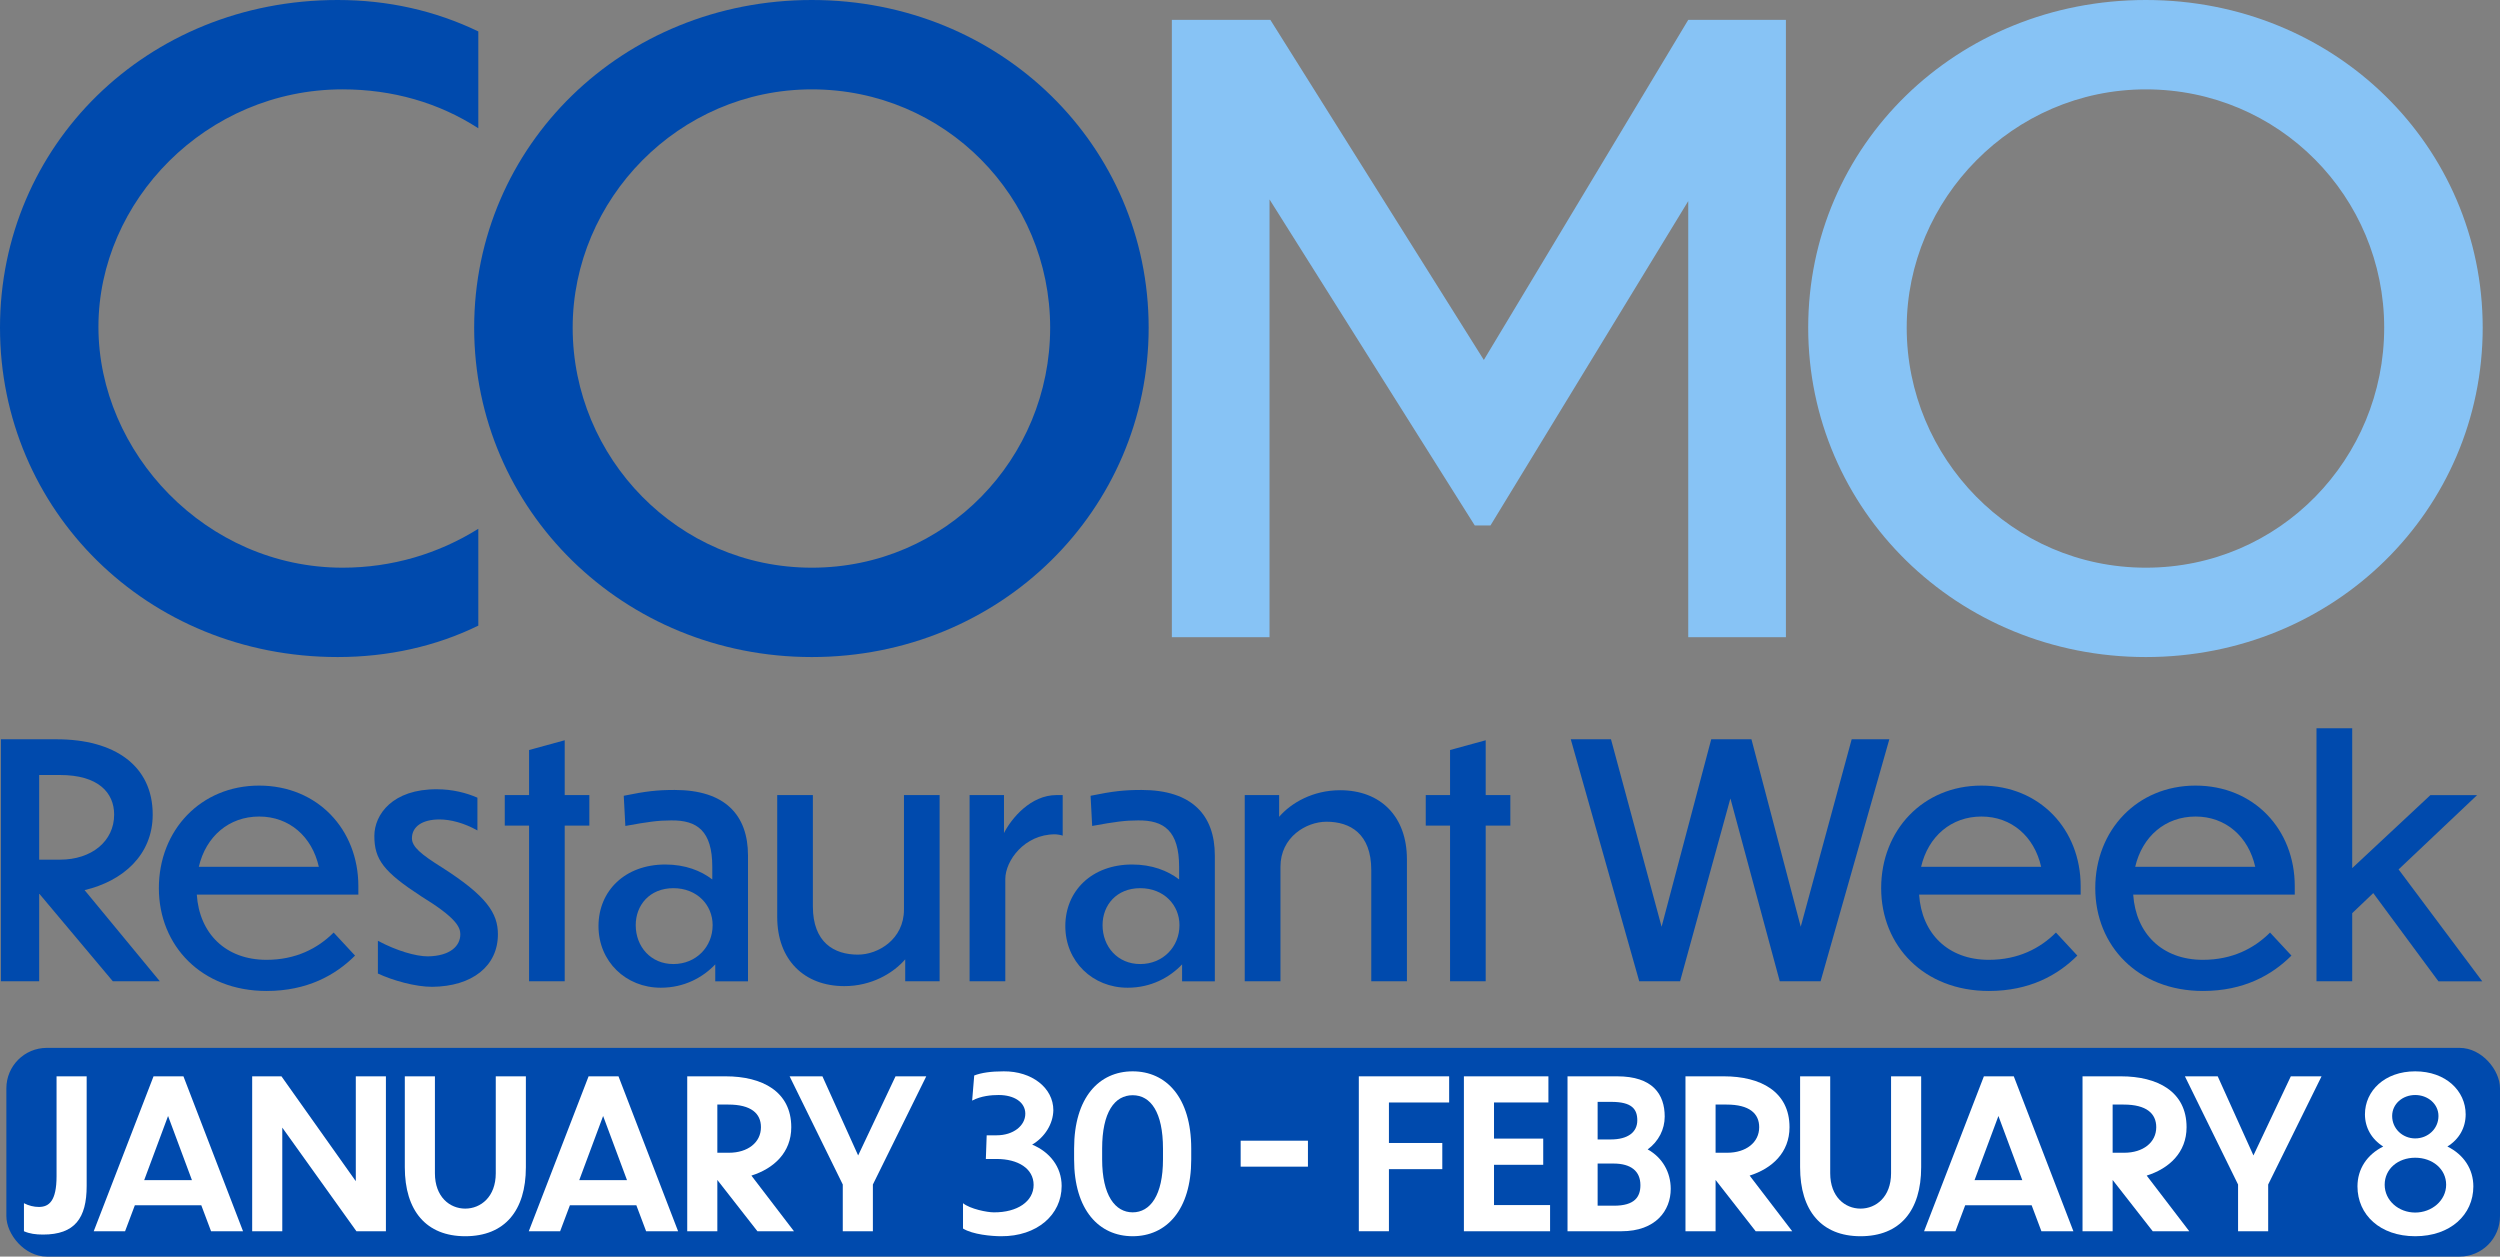 <?xml version="1.0" encoding="UTF-8"?><svg id="Layer_2" xmlns="http://www.w3.org/2000/svg" viewBox="0 0 361.16 181.53"><rect x="0" y="0" width="361.16" height="181.53" fill="#808080" stroke="none"/><defs><style>.cls-1{fill:#87c3f5;}.cls-2{fill:#004aad;}.cls-3{fill:#fff;}</style></defs><g id="Layer_1-2"><rect class="cls-2" x=".92" y="151.38" width="360.24" height="30.15" rx="5.84" ry="5.84"/><path class="cls-2" d="M5.71,129.15h-.05v12.61H.13v-34.96h8.06c8.34,0,13.87,3.79,13.87,10.87,0,5.86-4.31,9.61-9.84,10.92l10.87,13.17h-6.79l-10.59-12.61ZM5.66,111.96v12.23h3c4.59,0,7.83-2.67,7.83-6.51,0-3.14-2.25-5.72-7.83-5.72h-3Z"/><path class="cls-2" d="M38.51,143.16c-9.37,0-15.56-6.51-15.56-14.86s6.04-14.81,14.48-14.81,14.34,6.33,14.34,14.53v1.22h-23.34c.37,5.62,4.17,9.42,10.07,9.42,4.22,0,7.4-1.64,9.7-3.94l3.09,3.33c-2.81,2.81-6.89,5.11-12.79,5.11ZM28.72,125.22h17.34c-.98-4.36-4.26-7.26-8.62-7.26s-7.69,2.86-8.72,7.26Z"/><path class="cls-2" d="M68.97,115.24v4.73c-1.92-1.08-3.89-1.59-5.48-1.59-2.48,0-3.98,1.03-3.98,2.72,0,1.22,1.27,2.3,4.41,4.26,6.37,4.08,8.01,6.56,8.01,9.61,0,4.59-3.7,7.54-9.51,7.59-2.39,0-5.62-.89-7.83-1.92v-4.73c2.72,1.45,5.48,2.25,7.22,2.25,3.23-.05,4.69-1.5,4.69-3.19,0-1.03-.61-2.39-5.58-5.44-5.48-3.56-6.84-5.34-6.84-8.76,0-3.14,2.67-6.79,9.04-6.75,2.25,0,4.26.52,5.86,1.22Z"/><path class="cls-2" d="M81.58,119.27v22.49h-5.15v-22.49h-3.51v-4.41h3.51v-6.51l5.15-1.41v7.92h3.56v4.41h-3.56Z"/><path class="cls-2" d="M103.33,139.32c-1.78,1.87-4.45,3.37-7.87,3.37-5.06,0-9-3.8-9-8.9s3.84-8.9,9.65-8.9c2.86,0,5.15.89,6.79,2.16v-1.83c0-5.2-2.2-6.75-5.95-6.7-1.83,0-3.28.19-6.61.8l-.23-4.36c3.23-.66,4.83-.84,7.36-.84,7.26,0,10.59,3.61,10.59,9.47v18.18h-4.73v-2.44ZM102.95,133.65c0-2.91-2.25-5.34-5.67-5.34s-5.44,2.44-5.44,5.34c0,3.09,2.16,5.62,5.44,5.62s5.67-2.48,5.67-5.62Z"/><path class="cls-2" d="M130.79,138.57c-1.78,2.06-4.92,3.89-8.81,3.89-5.81,0-9.7-3.8-9.7-9.98v-17.62h5.15v16.07c0,5.25,3.09,6.98,6.51,6.98,2.91,0,6.65-2.2,6.65-6.51v-16.54h5.15v26.9h-4.97v-3.19Z"/><path class="cls-2" d="M145.22,141.76h-5.15v-26.9h4.97v5.48c1.08-2.11,3.84-5.48,7.59-5.48h.89v5.86c-.23-.09-.8-.19-1.12-.19-4.4,0-7.17,3.8-7.17,6.47v14.76Z"/><path class="cls-2" d="M170.77,139.32c-1.78,1.87-4.45,3.37-7.87,3.37-5.06,0-9-3.8-9-8.9s3.84-8.9,9.65-8.9c2.86,0,5.15.89,6.79,2.16v-1.83c0-5.2-2.2-6.75-5.95-6.7-1.83,0-3.28.19-6.61.8l-.23-4.36c3.23-.66,4.83-.84,7.36-.84,7.26,0,10.59,3.61,10.59,9.47v18.18h-4.73v-2.44ZM170.39,133.65c0-2.91-2.25-5.34-5.67-5.34s-5.44,2.44-5.44,5.34c0,3.09,2.16,5.62,5.44,5.62s5.67-2.48,5.67-5.62Z"/><path class="cls-2" d="M184.97,141.76h-5.15v-26.9h4.97v3.14c1.73-2.01,4.87-3.84,8.81-3.84,5.86,0,9.65,3.8,9.65,9.98v17.62h-5.15v-16.07c0-5.25-3.05-6.98-6.47-6.98-2.91,0-6.65,2.2-6.65,6.51v16.54Z"/><path class="cls-2" d="M214.63,119.27v22.49h-5.15v-22.49h-3.51v-4.41h3.51v-6.51l5.15-1.41v7.92h3.56v4.41h-3.56Z"/><path class="cls-2" d="M249.97,115.38l-7.26,26.38h-5.9l-9.89-34.96h5.81l7.31,27.08,7.17-27.08h5.81l7.12,27.08,7.36-27.08h5.44l-9.93,34.96h-5.9l-7.12-26.38Z"/><path class="cls-2" d="M287.32,143.16c-9.37,0-15.56-6.51-15.56-14.86s6.04-14.81,14.48-14.81,14.34,6.33,14.34,14.53v1.22h-23.34c.38,5.62,4.17,9.42,10.07,9.42,4.22,0,7.4-1.64,9.7-3.94l3.09,3.33c-2.81,2.81-6.89,5.11-12.79,5.11ZM277.53,125.22h17.34c-.98-4.36-4.26-7.26-8.62-7.26s-7.69,2.86-8.72,7.26Z"/><path class="cls-2" d="M318.25,143.16c-9.37,0-15.56-6.51-15.56-14.86s6.04-14.81,14.48-14.81,14.34,6.33,14.34,14.53v1.22h-23.34c.38,5.62,4.17,9.42,10.07,9.42,4.22,0,7.4-1.64,9.7-3.94l3.09,3.33c-2.81,2.81-6.89,5.11-12.79,5.11ZM308.46,125.22h17.34c-.98-4.36-4.26-7.26-8.62-7.26s-7.69,2.86-8.72,7.26Z"/><path class="cls-2" d="M342.86,129.01l-3.05,2.91v9.84h-5.16v-36.55h5.16v20.2l11.29-10.54h6.75l-11.34,10.73,12.09,16.17h-6.33l-9.42-12.75Z"/><path class="cls-3" d="M3.46,173.82c.69.36,1.44.54,2.16.54,1.47,0,2.55-.87,2.55-4.44v-14.43h4.35v15.84c0,4.65-1.71,7.02-6.3,7.02-1.05,0-1.95-.12-2.76-.48v-4.05Z"/><path class="cls-3" d="M29.08,174.12h-9.6l-1.41,3.75h-4.53l8.64-22.38h4.32l8.61,22.38h-4.62l-1.41-3.75ZM27.73,170.49l-3.45-9.27-3.45,9.27h6.9Z"/><path class="cls-3" d="M40.78,162.9v14.97h-4.35v-22.38h4.23l10.74,15.15v-15.15h4.35v22.38h-4.26l-10.71-14.97Z"/><path class="cls-3" d="M67.21,178.59c-5.64,0-8.73-3.69-8.73-9.96v-13.14h4.35v14.01c0,3.39,2.13,5.1,4.38,5.1s4.41-1.71,4.41-5.1v-14.01h4.35v13.14c0,6.27-3.06,9.96-8.76,9.96Z"/><path class="cls-3" d="M91.93,174.12h-9.6l-1.41,3.75h-4.53l8.64-22.38h4.32l8.61,22.38h-4.62l-1.41-3.75ZM90.58,170.49l-3.45-9.27-3.45,9.27h6.9Z"/><path class="cls-3" d="M103.63,170.46v7.41h-4.35v-22.38h5.55c5.28,0,9.48,2.19,9.48,7.35,0,3.66-2.52,5.97-5.76,6.99l6.15,8.04h-5.28l-5.79-7.41ZM103.63,159.57v6.96h1.68c2.7,0,4.62-1.47,4.62-3.69,0-1.98-1.41-3.27-4.71-3.27h-1.59Z"/><path class="cls-3" d="M126.1,171.12v6.75h-4.35v-6.75l-7.68-15.63h4.74l5.16,11.43,5.4-11.43h4.44l-7.71,15.63Z"/><path class="cls-3" d="M144.64,178.59c-1.38,0-4.11-.24-5.52-1.11v-3.66c1.05.84,3.48,1.32,4.44,1.32,3.42.03,5.76-1.59,5.76-3.96s-2.25-3.75-5.34-3.75h-1.56l.12-3.42h1.44c2.4,0,4.14-1.38,4.14-3.12,0-1.65-1.59-2.7-3.84-2.7-1.05,0-2.55.12-3.84.81l.3-3.63c1.02-.39,2.37-.6,4.26-.6,4.08-.03,7.17,2.4,7.17,5.61-.03,1.98-1.23,3.9-3.06,4.98,2.49,1.02,4.26,3.18,4.26,5.97,0,4.17-3.57,7.29-8.73,7.26Z"/><path class="cls-3" d="M172.09,165.93v1.56c0,7.32-3.6,11.1-8.46,11.1s-8.46-3.78-8.46-11.1v-1.56c0-7.41,3.63-11.16,8.46-11.16s8.46,3.75,8.46,11.16ZM168.01,165.93c0-5.25-1.77-7.71-4.38-7.71s-4.41,2.46-4.41,7.71v1.56c0,5.22,1.89,7.65,4.41,7.65s4.38-2.43,4.38-7.65v-1.56Z"/><path class="cls-3" d="M188.95,168.54h-9.72v-3.75h9.72v3.75Z"/><path class="cls-3" d="M196.3,155.49h13.05v3.78h-8.7v5.85h7.71v3.78h-7.71v8.97h-4.35v-22.38Z"/><path class="cls-3" d="M211.48,155.49h12.21v3.78h-7.86v5.22h7.11v3.78h-7.11v5.82h8.1v3.78h-12.45v-22.38Z"/><path class="cls-3" d="M234.25,177.87h-7.8v-22.38h7.17c5.13,0,6.87,2.58,6.87,5.82,0,1.83-.87,3.57-2.46,4.74,2.13,1.17,3.33,3.3,3.33,5.7,0,3.12-2.16,6.12-7.11,6.12ZM230.8,159.18v5.43h1.89c2.49,0,3.84-1.05,3.84-2.76,0-1.62-.78-2.67-3.75-2.67h-1.98ZM230.8,168.09v6.09h2.37c3,0,3.81-1.29,3.81-2.97,0-2.01-1.35-3.12-3.9-3.12h-2.28Z"/><path class="cls-3" d="M247.84,170.46v7.41h-4.35v-22.38h5.55c5.28,0,9.48,2.19,9.48,7.35,0,3.66-2.52,5.97-5.76,6.99l6.15,8.04h-5.28l-5.79-7.41ZM247.84,159.57v6.96h1.68c2.7,0,4.62-1.47,4.62-3.69,0-1.98-1.41-3.27-4.71-3.27h-1.59Z"/><path class="cls-3" d="M268.78,178.59c-5.64,0-8.73-3.69-8.73-9.96v-13.14h4.35v14.01c0,3.39,2.13,5.1,4.38,5.1s4.41-1.71,4.41-5.1v-14.01h4.35v13.14c0,6.27-3.06,9.96-8.76,9.96Z"/><path class="cls-3" d="M293.5,174.12h-9.6l-1.41,3.75h-4.53l8.64-22.38h4.32l8.61,22.38h-4.62l-1.41-3.75ZM292.15,170.49l-3.45-9.27-3.45,9.27h6.9Z"/><path class="cls-3" d="M305.2,170.46v7.41h-4.35v-22.38h5.55c5.28,0,9.48,2.19,9.48,7.35,0,3.66-2.52,5.97-5.76,6.99l6.15,8.04h-5.28l-5.79-7.41ZM305.2,159.57v6.96h1.68c2.7,0,4.62-1.47,4.62-3.69,0-1.98-1.41-3.27-4.71-3.27h-1.59Z"/><path class="cls-3" d="M327.67,171.12v6.75h-4.35v-6.75l-7.68-15.63h4.74l5.16,11.43,5.4-11.43h4.44l-7.71,15.63Z"/><path class="cls-3" d="M348.91,178.59c-5.07,0-8.34-3.09-8.34-7.2,0-2.52,1.38-4.59,3.72-5.76-1.68-1.05-2.64-2.73-2.64-4.65,0-3.39,2.85-6.21,7.26-6.21s7.29,2.82,7.29,6.21c0,1.92-.93,3.6-2.64,4.65,2.37,1.17,3.75,3.27,3.75,5.76,0,4.11-3.33,7.2-8.4,7.2ZM353.38,171.15c0-2.28-1.98-3.9-4.47-3.9s-4.41,1.62-4.41,3.9,2.01,4.02,4.41,4.02,4.47-1.74,4.47-4.02ZM352.27,161.22c0-1.74-1.53-3.03-3.36-3.03s-3.33,1.29-3.33,3.03c0,1.83,1.5,3.24,3.33,3.24s3.36-1.38,3.36-3.24Z"/><path class="cls-2" d="M69.1,18.53c-5.74-3.71-12.43-5.62-19.61-5.62-19.73,0-35.27,16.14-35.27,34.31s15.54,34.79,35.27,34.79c7.17,0,13.87-2.03,19.61-5.62v13.99c-6.1,2.99-13.03,4.54-20.32,4.54C21.16,94.92,0,73.64,0,47.34S21.16,0,48.78,0c7.29,0,14.11,1.55,20.32,4.54v13.99Z"/><path class="cls-2" d="M165.94,47.34c0,26.3-21.4,47.58-48.66,47.58s-48.78-21.28-48.78-47.58S89.91,0,117.28,0s48.66,21.16,48.66,47.34ZM82.73,47.34c0,18.77,15.18,34.67,34.55,34.67s34.43-15.78,34.43-34.67-15.18-34.43-34.43-34.43-34.55,15.9-34.55,34.43Z"/><path class="cls-1" d="M183.4,28.81v63.24h-14.11V2.87h14.23l30.84,49.13L243.89,2.87h14.11v89.18h-14.11V29.05l-28.57,46.86h-2.27l-29.65-47.1Z"/><path class="cls-1" d="M358.66,47.34c0,26.3-21.4,47.58-48.66,47.58s-48.78-21.28-48.78-47.58S282.63,0,310,0s48.66,21.16,48.66,47.34ZM275.45,47.34c0,18.77,15.18,34.67,34.55,34.67s34.43-15.78,34.43-34.67-15.18-34.43-34.43-34.43-34.55,15.9-34.55,34.43Z"/></g></svg>